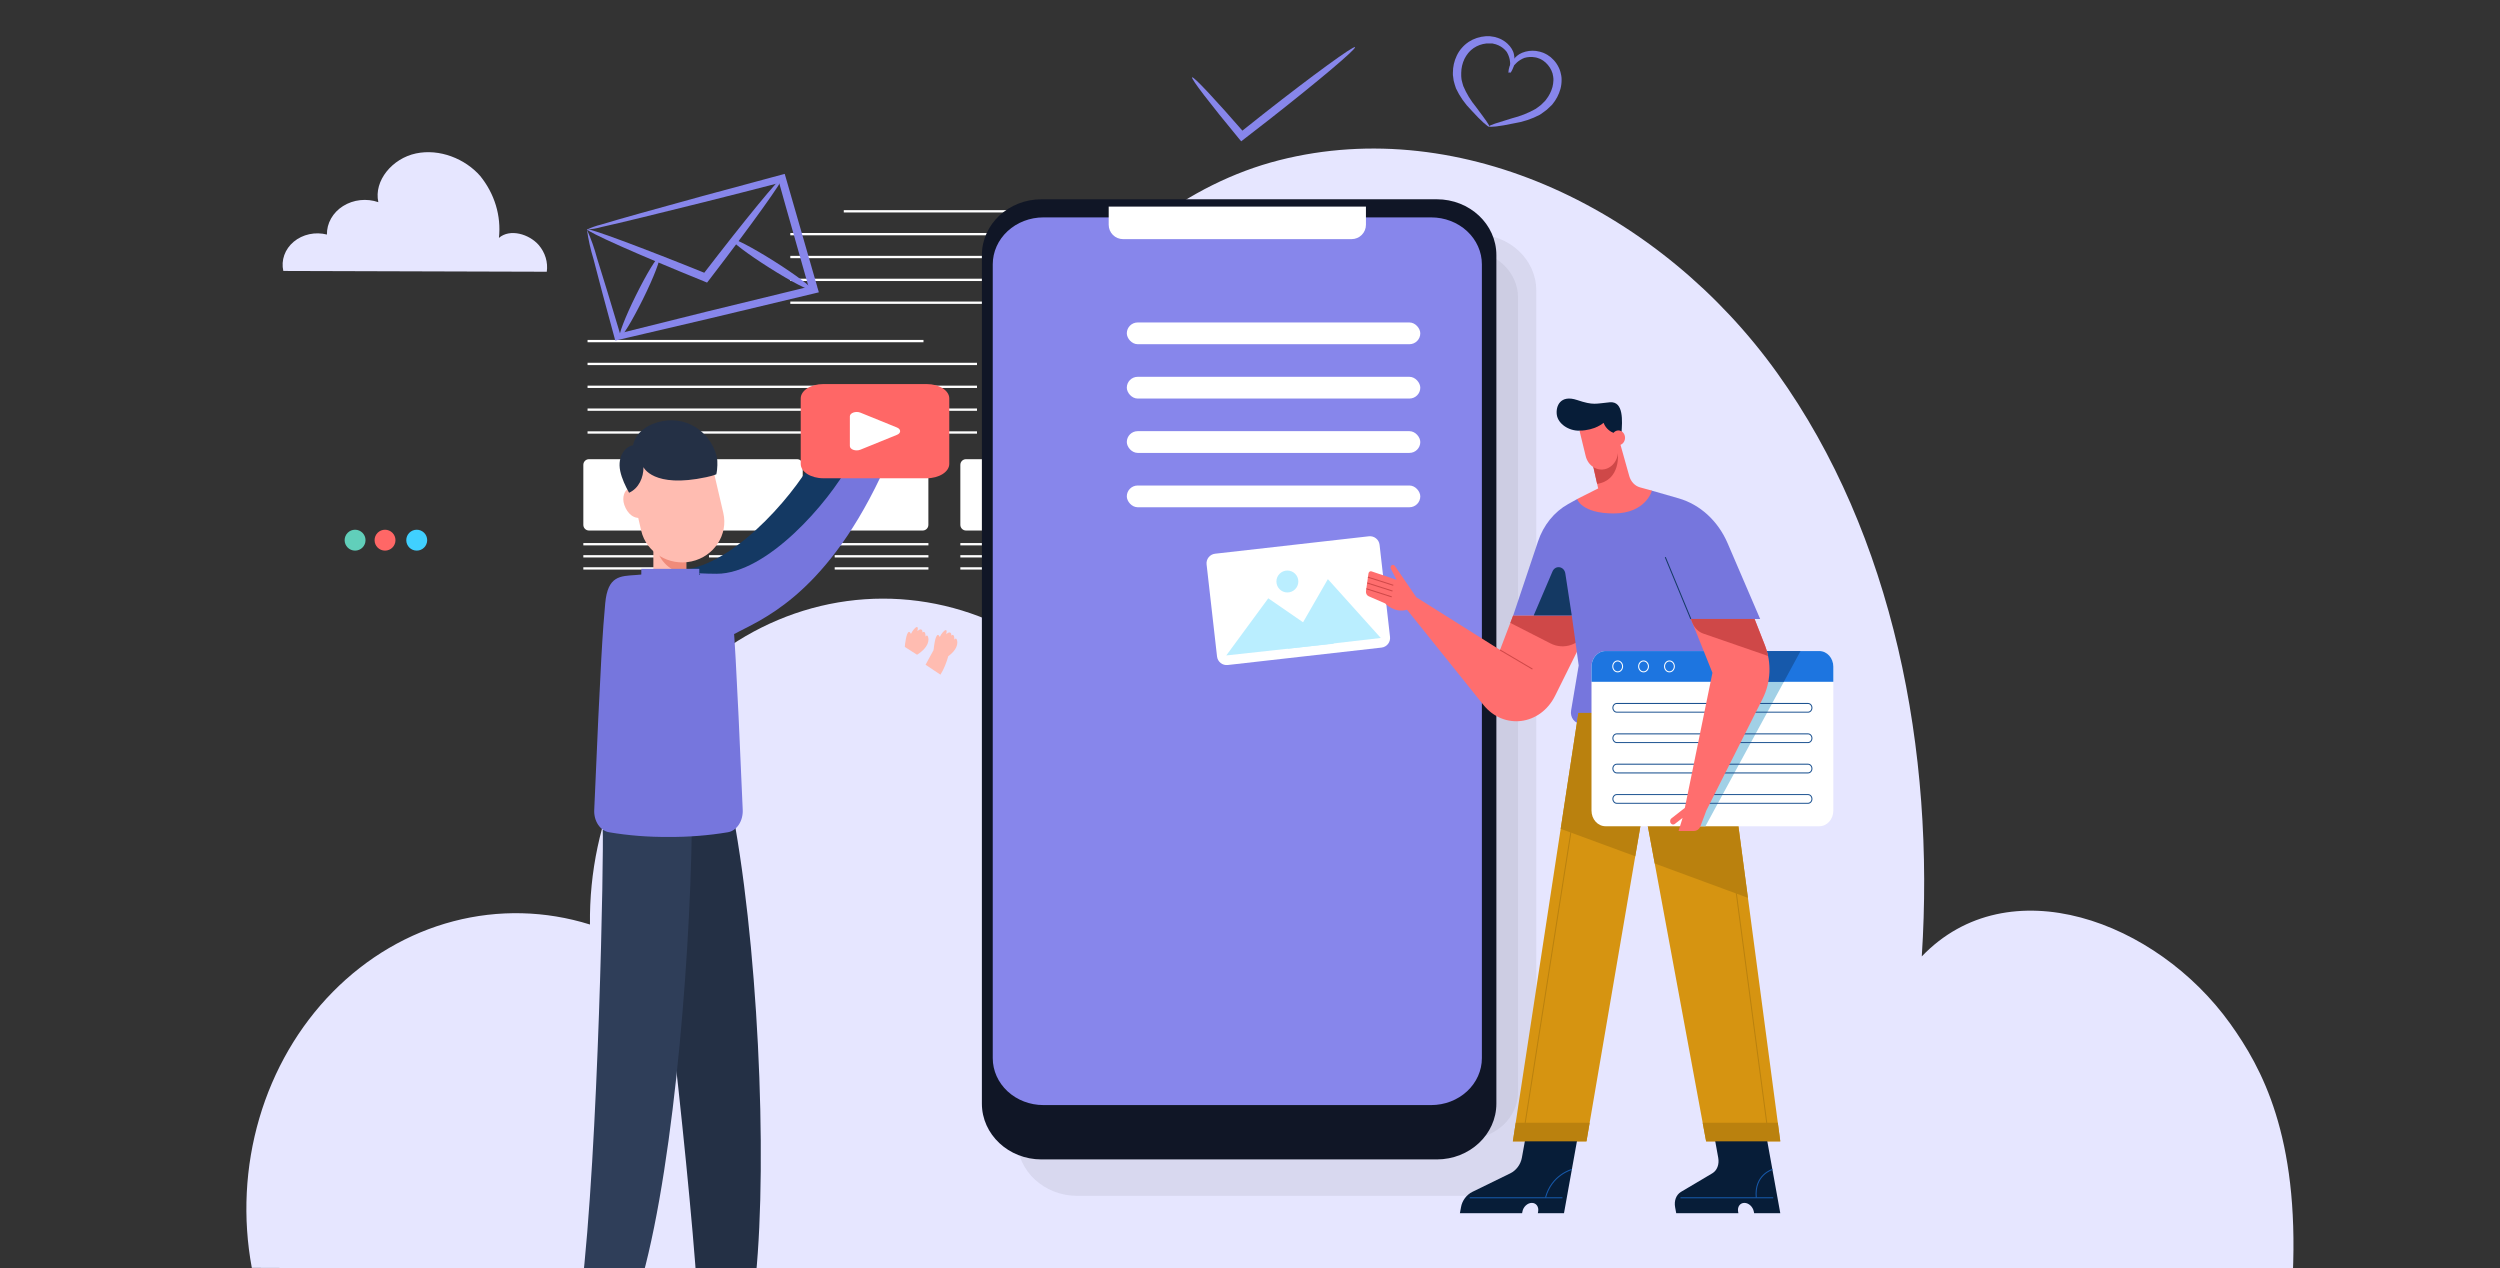 <svg width="690" height="350" viewBox="0 0 690 350" fill="none" xmlns="http://www.w3.org/2000/svg">
<rect x="0" y="0" width="690" height="350" fill="#333333" stroke="none"/>
<g clip-path="url(#clip0_3112_8002)">
<path d="M632.805 352C634.545 313.502 624.294 294.761 615.524 282.51C595.17 254.113 554.316 239.022 530.41 263.971C534.111 207.178 522.565 147.707 490.518 102.963C458.471 58.218 403.554 31.363 353.041 44.222C302.529 57.082 262.747 115.173 272.517 171.033C260.178 165.88 246.875 164.116 233.771 165.896C220.666 167.676 208.159 172.946 197.34 181.244C186.521 189.543 177.72 200.619 171.705 213.505C165.689 226.39 162.643 240.694 162.832 255.168C150.539 251.324 137.55 251.016 125.117 254.274C112.684 257.532 101.227 264.246 91.849 273.768C82.47 283.29 75.488 295.301 71.574 308.641C67.66 321.981 66.947 336.201 69.503 349.931L632.842 351.959" fill="#E6E6FF"/>
<path d="M325.601 58H232.883V58.641H325.601V58Z" fill="white"/>
<path d="M325.612 64.305H218.125V64.946H325.612V64.305Z" fill="white"/>
<path d="M325.612 70.617H218.125V71.258H325.612V70.617Z" fill="white"/>
<path d="M325.612 76.922H218.125V77.563H325.612V76.922Z" fill="white"/>
<path d="M325.612 83.227H218.125V83.868H325.612V83.227Z" fill="white"/>
<path d="M280.229 122.4H322.947C324.421 122.4 325.614 121.207 325.614 119.733V94.143C325.614 92.669 324.421 91.477 322.947 91.477H280.229C278.755 91.477 277.563 92.669 277.563 94.143V119.733C277.562 121.207 278.755 122.4 280.229 122.4Z" fill="white"/>
<path d="M162.564 146.427H185.308C186.167 146.427 186.872 145.734 186.872 144.863V128.298C186.872 127.44 186.18 126.734 185.308 126.734H162.564C161.705 126.734 161 127.427 161 128.298V144.863C161 145.722 161.692 146.427 162.564 146.427Z" fill="white"/>
<path d="M197.244 146.427H219.987C220.846 146.427 221.551 145.734 221.551 144.863V128.298C221.551 127.44 220.859 126.734 219.987 126.734H197.244C196.385 126.734 195.68 127.427 195.68 128.298V144.863C195.68 145.722 196.385 146.427 197.244 146.427Z" fill="white"/>
<path d="M231.923 146.427H254.667C255.526 146.427 256.231 145.734 256.231 144.863V128.298C256.231 127.44 255.539 126.734 254.667 126.734H231.923C231.065 126.734 230.359 127.427 230.359 128.298V144.863C230.372 145.722 231.065 146.427 231.923 146.427Z" fill="white"/>
<path d="M266.619 146.427H289.362C290.221 146.427 290.927 145.734 290.927 144.863V128.298C290.927 127.44 290.234 126.734 289.362 126.734H266.619C265.76 126.734 265.055 127.427 265.055 128.298V144.863C265.055 145.722 265.76 146.427 266.619 146.427Z" fill="white"/>
<path d="M301.298 146.427H324.042C324.901 146.427 325.606 145.734 325.606 144.863V128.298C325.606 127.44 324.914 126.734 324.042 126.734H301.298C300.44 126.734 299.734 127.427 299.734 128.298V144.863C299.747 145.722 300.44 146.427 301.298 146.427Z" fill="white"/>
<path d="M254.882 93.82H162.164V94.461H254.882V93.82Z" fill="white"/>
<path d="M269.651 100.125H162.164V100.766H269.651V100.125Z" fill="white"/>
<path d="M269.651 106.438H162.164V107.079H269.651V106.438Z" fill="white"/>
<path d="M269.651 112.742H162.164V113.383H269.651V112.742Z" fill="white"/>
<path d="M269.651 119.047H162.164V119.688H269.651V119.047Z" fill="white"/>
<path d="M186.872 149.883H161V150.524H186.872V149.883Z" fill="white"/>
<path d="M186.872 153.219H161V153.86H186.872V153.219Z" fill="white"/>
<path d="M186.872 156.562H161V157.204H186.872V156.562Z" fill="white"/>
<path d="M221.551 149.883H195.68V150.524H221.551V149.883Z" fill="white"/>
<path d="M221.551 153.219H195.68V153.86H221.551V153.219Z" fill="white"/>
<path d="M221.551 156.562H195.68V157.204H221.551V156.562Z" fill="white"/>
<path d="M256.247 149.883H230.375V150.524H256.247V149.883Z" fill="white"/>
<path d="M256.247 153.219H230.375V153.86H256.247V153.219Z" fill="white"/>
<path d="M256.247 156.562H230.375V157.204H256.247V156.562Z" fill="white"/>
<path d="M290.927 149.883H265.055V150.524H290.927V149.883Z" fill="white"/>
<path d="M290.927 153.219H265.055V153.86H290.927V153.219Z" fill="white"/>
<path d="M290.927 156.562H265.055V157.204H290.927V156.562Z" fill="white"/>
<path d="M325.614 149.883H299.742V150.524H325.614V149.883Z" fill="white"/>
<path d="M325.614 153.219H299.742V153.86H325.614V153.219Z" fill="white"/>
<path d="M325.614 156.562H299.742V157.204H325.614V156.562Z" fill="white"/>
<g style="mix-blend-mode:multiply" opacity="0.25">
<g style="mix-blend-mode:multiply" opacity="0.25">
<path d="M407.409 64.703H297.341C288.178 64.703 280.75 71.608 280.75 80.126V314.625C280.75 323.143 288.178 330.048 297.341 330.048H407.409C416.572 330.048 424 323.143 424 314.625V80.126C424 71.608 416.572 64.703 407.409 64.703Z" fill="black"/>
</g>
<g style="mix-blend-mode:multiply" opacity="0.25">
<path d="M405.031 69.195H298.357C290.656 69.195 284.414 74.998 284.414 82.156V301.343C284.414 308.501 290.656 314.303 298.357 314.303H405.031C412.732 314.303 418.974 308.501 418.974 301.343V82.156C418.974 74.998 412.732 69.195 405.031 69.195Z" fill="black"/>
</g>
<g style="mix-blend-mode:multiply" opacity="0.25">
<path d="M315.913 66.998H386.801V71.674C386.801 72.157 386.699 72.635 386.5 73.082C386.301 73.528 386.009 73.934 385.642 74.275C385.274 74.617 384.838 74.888 384.358 75.073C383.877 75.258 383.363 75.353 382.843 75.353H319.841C318.791 75.353 317.784 74.965 317.042 74.275C316.3 73.585 315.883 72.649 315.883 71.674V66.984L315.913 66.998Z" fill="black"/>
</g>
</g>
<path d="M396.554 55H287.446C278.363 55 271 61.896 271 70.403V304.597C271 313.104 278.363 320 287.446 320H396.554C405.637 320 413 313.104 413 304.597V70.403C413 61.896 405.637 55 396.554 55Z" fill="#101626"/>
<path d="M287.973 60H395.012C398.722 60 402.28 61.365 404.903 63.794C407.526 66.224 409 69.519 409 72.955V292.045C409 295.481 407.526 298.776 404.903 301.206C402.28 303.635 398.722 305 395.012 305H287.973C284.267 305 280.713 303.637 278.093 301.21C275.472 298.783 274 295.491 274 292.059V72.941C274.004 69.51 275.477 66.221 278.097 63.794C280.717 61.368 284.269 60.004 287.973 60Z" fill="#8786EB"/>
<path d="M306.03 57.015H377V62.043C377 63.092 376.582 64.099 375.839 64.841C375.096 65.583 374.088 66 373.037 66H309.963C309.442 66 308.927 65.898 308.446 65.699C307.965 65.5 307.529 65.209 307.161 64.841C306.793 64.474 306.501 64.037 306.302 63.557C306.103 63.077 306 62.563 306 62.043V57L306.03 57.015Z" fill="white"/>
<path d="M162 63.361C163.231 62.771 164.53 62.311 165.873 61.99C168.421 61.209 172.16 60.141 176.898 58.811C186.343 56.153 199.765 52.495 215.527 48.274L216.585 48L216.868 48.973C219.549 58.236 222.484 68.403 225.553 79.119C225.553 79.297 225.657 79.475 225.702 79.64L226 80.681L224.868 80.955C204.25 85.929 185.315 90.424 170.685 93.794L169.806 94L169.598 93.205C167.095 84.093 165.128 76.666 163.803 71.5C162.984 68.841 162.381 66.129 162 63.388C163.146 65.945 164.077 68.579 164.786 71.267C166.395 76.365 168.644 83.723 171.341 92.781L170.238 92.191C184.764 88.519 203.654 83.86 224.287 78.886L223.453 80.188C223.453 80.01 223.348 79.845 223.304 79.667C220.324 68.993 217.345 58.811 214.782 49.521L216.123 50.22C200.302 54.331 186.804 57.688 177.255 60.004C172.473 61.168 168.674 62.073 166.067 62.648C164.745 63.027 163.381 63.267 162 63.361Z" fill="#8786EB"/>
<path d="M162 63.309C162.135 63.045 165.92 64.282 171.934 66.52C177.948 68.758 186.222 71.968 195.303 75.651L193.807 76.026C193.872 75.931 193.942 75.838 194.016 75.749C199.821 68.188 205.177 61.419 209.157 56.569C213.137 51.718 215.725 48.827 215.979 49.008C216.234 49.189 214.139 52.399 210.504 57.472C206.868 62.545 201.721 69.453 195.917 77.013L195.707 77.277L195.154 78L194.286 77.639C185.204 73.956 177.051 70.509 171.201 67.91C165.351 65.311 162 63.587 162 63.309Z" fill="#8786EB"/>
<path d="M171.092 92.99C170.542 92.726 172.503 87.586 175.507 81.526C178.512 75.467 181.375 70.759 181.911 71.01C182.447 71.26 180.501 76.414 177.496 82.474C174.492 88.533 171.643 93.241 171.092 92.99Z" fill="#8786EB"/>
<path d="M223.974 79.939C223.618 80.445 218.404 77.746 212.343 73.907C206.283 70.068 201.663 66.567 202.019 66.061C202.376 65.555 207.575 68.254 213.636 72.079C219.696 75.904 224.39 79.433 223.974 79.939Z" fill="#8786EB"/>
<path d="M373.987 13.017C374.413 13.464 363.947 22.301 350.609 32.765L343.5 38.282L342.573 39L341.844 38.133C333.991 28.645 328.598 21.623 329.023 21.339C329.449 21.054 335.571 27.601 343.652 36.913L342.011 36.764L349.045 31.179C362.382 20.715 373.547 12.583 373.987 13.017Z" fill="#8786EB"/>
<path d="M411.032 34.989C410.822 35.154 408.824 33.473 406.076 30.427C404.31 28.651 402.883 26.615 401.856 24.403C401.646 23.714 401.346 22.956 401.21 22.267L401.075 21.247L401 20.723V20.076C400.992 18.463 401.35 16.867 402.051 15.389C402.414 14.606 402.894 13.873 403.478 13.211C403.748 12.881 404.019 12.66 404.289 12.384C404.559 12.109 404.995 11.833 405.355 11.557C406.738 10.655 408.364 10.117 410.056 10H411.257L412.504 10.193C412.849 10.276 413.149 10.386 413.45 10.482C413.815 10.604 414.166 10.756 414.501 10.937C415.656 11.555 416.609 12.445 417.264 13.515C417.414 13.763 417.534 14.066 417.655 14.314C417.775 14.562 417.775 14.769 417.85 15.003C417.946 15.457 417.996 15.919 418 16.382C418 17.107 417.899 17.83 417.7 18.532C417.294 19.579 416.949 20.117 416.799 20.089C416.273 20.089 417.685 17.333 415.837 14.3C415.258 13.537 414.478 12.921 413.57 12.508C413.34 12.406 413.104 12.314 412.864 12.233L411.918 11.999C411.658 12.013 411.397 12.013 411.137 11.999H410.236C408.957 12.133 407.739 12.575 406.707 13.28L406.001 13.832C405.746 14.094 405.43 14.383 405.235 14.631C404.822 15.142 404.469 15.692 404.184 16.271C403.612 17.481 403.311 18.784 403.298 20.103V20.406C403.298 20.406 403.298 20.503 403.298 20.324V20.489V21.013C403.298 21.357 403.373 21.702 403.403 22.047C403.523 22.68 403.733 23.191 403.868 23.756C404.74 25.822 405.923 27.766 407.383 29.531C409.8 32.797 411.317 34.768 411.032 34.989Z" fill="#8786EB"/>
<path d="M411.002 34.897C410.928 34.568 413.388 33.855 417.355 32.633C419.636 32.065 421.819 31.196 423.84 30.054C424.309 29.684 424.807 29.395 425.304 28.97C425.553 28.723 425.802 28.462 426.066 28.216L426.446 27.831L426.534 27.735C426.534 27.735 426.607 27.735 426.534 27.735L426.68 27.543C427.52 26.489 428.131 25.291 428.481 24.017C428.636 23.4 428.724 22.771 428.745 22.137C428.745 21.836 428.745 21.438 428.671 21.095L428.496 20.244C428.144 19.115 427.489 18.09 426.593 17.267L425.919 16.732C425.7 16.608 425.48 16.485 425.275 16.347C425.07 16.21 424.675 16.128 424.397 16.004C424.118 15.881 423.899 15.881 423.665 15.826C422.69 15.649 421.685 15.701 420.737 15.977C417.297 17.349 416.843 20.367 416.418 20.093C416.286 20.093 416.301 19.421 416.623 18.337C416.877 17.648 417.242 17 417.706 16.416C418.015 16.046 418.358 15.701 418.731 15.387C418.922 15.25 419.083 15.113 419.317 14.962C419.582 14.811 419.856 14.674 420.137 14.55C421.336 14.071 422.65 13.9 423.943 14.056C424.319 14.105 424.691 14.178 425.055 14.276C425.363 14.372 425.656 14.454 425.978 14.578C426.3 14.701 426.695 14.934 427.061 15.126L427.998 15.785C429.232 16.82 430.139 18.154 430.618 19.64C430.721 20.066 430.823 20.381 430.911 20.889C430.999 21.396 430.999 21.589 430.999 22C431.011 22.846 430.908 23.69 430.692 24.511C430.267 26.071 429.505 27.533 428.452 28.806L428.261 29.025L428.159 29.107L428.057 29.203L427.676 29.574L426.9 30.301C426.329 30.781 425.612 31.207 424.997 31.673C422.771 32.849 420.344 33.653 417.824 34.047C413.71 34.939 411.06 35.158 411.002 34.897Z" fill="#8786EB"/>
<path d="M150.914 75C151.278 72.373 150.478 69.723 148.687 67.624C146.054 64.614 140.773 63.014 137.703 65.658C138.363 59.585 136.526 53.506 132.542 48.573C128.404 43.827 121.332 40.966 114.802 42.349C108.272 43.732 103.126 49.874 104.42 55.8C102.825 55.247 101.103 55.056 99.407 55.242C97.711 55.429 96.091 55.988 94.69 56.87C93.289 57.752 92.15 58.93 91.373 60.302C90.595 61.673 90.203 63.196 90.231 64.736C88.645 64.328 86.97 64.296 85.367 64.642C83.763 64.987 82.286 65.699 81.076 66.709C79.867 67.718 78.966 68.991 78.461 70.406C77.957 71.82 77.864 73.327 78.193 74.783L150.929 75" fill="#E6E6FF"/>
<path d="M189.398 142.617H180.328V164.731H189.398V142.617Z" fill="#FFBCB1"/>
<path d="M189.396 145.219V158.422C183.598 157.734 181.75 152.885 181.75 152.885L183.445 148.167L189.396 145.219Z" fill="#F08B7A"/>
<path d="M190.86 154.949C184.622 156.309 178.383 152.492 176.976 146.48L173.738 132.589C172.331 126.561 176.281 120.533 182.502 119.173C188.741 117.814 194.98 121.631 196.387 127.642L199.625 141.533C201.049 147.545 197.099 153.59 190.86 154.949Z" fill="#FFBCB1"/>
<path d="M173.26 135.065C173.311 135.049 173.378 135.032 173.429 135.032C175.192 134.983 176.599 136.474 177.311 137.883L178.769 142.093C178.413 142.387 178.007 142.6 177.583 142.748C175.057 143.567 173.158 141.781 172.31 139.357C171.564 137.178 172.463 135.344 173.26 135.065Z" fill="#FFBCB1"/>
<path d="M197.894 126.359C196.667 120.468 190.761 114.759 182.805 116.236C178.967 116.949 175.462 119.223 174.709 122.907C174.621 122.907 174.534 122.924 174.463 122.94C172.921 123.222 170.275 125.662 171.186 130.026C171.624 132.117 172.658 134.241 173.622 136C176.339 134.772 177.618 131.768 177.6 128.931C177.6 128.931 180.246 134.855 194.932 131.702C195.861 131.503 196.79 131.271 197.701 130.905C198.069 129.395 198.051 127.155 197.894 126.359Z" fill="#243045"/>
<path d="M178.477 229.005C179.765 234.214 189.835 317.166 192.446 356.628C197.277 360.002 202.075 358.79 207.907 358.216C211.976 328.78 209.941 268.646 202.974 228.398L178.477 229.005Z" fill="#243045"/>
<path d="M228.541 123C227.324 124.813 226.494 126.339 225 128.597L230.902 132C232.285 130.108 233.262 127.913 234 125.719C232.395 124.717 230.422 123.572 228.541 123Z" fill="#FFBCB1"/>
<path d="M224.324 127C218.387 137.725 201.07 157.361 186.916 157.361C186.185 157.361 182.714 157.312 182 157.23L191.85 174C198.586 170.277 216.686 164.297 233 130.674C230.329 128.812 227.471 127.544 224.324 127Z" fill="#143963"/>
<path d="M255.824 175.401C255.709 175.401 255.581 175.491 255.427 175.696C255.427 175.619 255.44 175.542 255.44 175.478C255.44 174.926 255.298 174.388 254.978 174.388C254.875 174.388 254.747 174.452 254.606 174.58C254.606 174.529 254.606 174.491 254.606 174.439C254.606 173.952 254.401 173.709 254.093 173.709C253.837 173.709 253.529 173.875 253.209 174.183C253.273 173.888 253.311 173.644 253.311 173.478C253.311 173.183 253.222 173.055 253.081 173.055C252.657 173.055 251.798 174.106 251.427 174.952C251.234 174.568 251.068 174.401 250.901 174.401C250.145 174.401 249.734 178.029 249.734 178.516C249.734 178.529 249.734 178.542 249.734 178.555L253.106 180.709C254.581 179.798 256.26 178.247 256.26 176.503C256.234 175.939 256.093 175.401 255.824 175.401Z" fill="#FFBCB1"/>
<path d="M106.267 151.972C107.861 151.972 109.152 150.681 109.152 149.088C109.152 147.495 107.861 146.203 106.267 146.203C104.674 146.203 103.383 147.495 103.383 149.088C103.383 150.681 104.674 151.972 106.267 151.972Z" fill="#FF6766"/>
<path d="M115.017 151.972C116.611 151.972 117.902 150.681 117.902 149.088C117.902 147.495 116.611 146.203 115.017 146.203C113.424 146.203 112.133 147.495 112.133 149.088C112.133 150.681 113.424 151.972 115.017 151.972Z" fill="#40D0FF"/>
<path d="M98.002 151.972C99.595 151.972 100.886 150.681 100.886 149.088C100.886 147.495 99.595 146.203 98.002 146.203C96.409 146.203 95.117 147.495 95.117 149.088C95.117 150.681 96.409 151.972 98.002 151.972Z" fill="#61CFBA"/>
<path d="M166.353 229.005C166.675 234.214 165.217 317.166 160.453 356.628C164.657 360.002 169.693 358.79 175.609 358.216C185.171 328.78 190.392 268.646 190.952 228.398L166.353 229.005Z" fill="#2F3E59"/>
<path d="M204.994 223.545C205.114 226.634 203.324 229.315 200.87 229.707C195.57 230.59 190.134 231.031 184.493 230.998C178.886 231.031 173.433 230.606 168.133 229.707C165.662 229.315 163.856 226.618 164.009 223.545C165.781 181.848 166.378 173.741 167.043 166.5C167.741 158.899 171.15 159.013 175.478 158.703C175.717 158.687 176.296 158.621 177.046 158.572C177.097 158.572 177.165 158.556 177.199 158.556C179.313 158.343 182.704 158.016 184.493 158C186.317 158.016 189.691 158.343 191.804 158.556C191.855 158.556 191.923 158.572 191.957 158.572C192.707 158.637 193.27 158.687 193.525 158.703C197.837 159.013 201.262 158.899 201.944 166.5C202.609 173.741 203.222 181.848 204.994 223.545Z" fill="#7676DD"/>
<path d="M257.922 178.953C257.076 180.415 256.499 181.645 255.461 183.466L259.564 186.21C260.525 184.684 261.205 182.915 261.717 181.145C260.589 180.338 259.23 179.415 257.922 178.953Z" fill="#FFBCB1"/>
<path d="M234.494 128C228.674 138.725 211.696 158.361 197.82 158.361C197.103 158.361 193.7 158.312 193 158.23L202.656 175C209.261 171.277 227.006 165.297 243 131.674C240.398 129.812 237.596 128.544 234.494 128Z" fill="#7676DD"/>
<path d="M381.299 178.735L338.851 183.543C337.389 183.71 336.069 182.658 335.902 181.197L333.017 155.774C332.851 154.312 333.902 152.992 335.364 152.825L377.812 148.017C379.274 147.851 380.594 148.902 380.761 150.364L383.646 175.787C383.812 177.248 382.761 178.569 381.299 178.735Z" fill="white"/>
<path d="M338.558 180.991C338.519 180.991 338.468 180.965 338.455 180.901L335.57 155.478C335.57 155.426 335.609 155.375 335.66 155.362L378.109 150.555C378.16 150.555 378.211 150.58 378.211 150.644L381.096 176.068C381.096 176.119 381.057 176.17 381.006 176.183L338.558 180.991Z" fill="white"/>
<path d="M338.453 180.902L350.043 165.133L368.197 177.646L338.453 180.902Z" fill="#BAEEFF"/>
<path d="M355.453 179.041L366.492 159.836L381.094 176.08L355.453 179.041Z" fill="#BAEEFF"/>
<path d="M355.315 163.52C356.986 163.52 358.34 162.165 358.34 160.494C358.34 158.823 356.986 157.469 355.315 157.469C353.644 157.469 352.289 158.823 352.289 160.494C352.289 162.165 353.644 163.52 355.315 163.52Z" fill="#BAEEFF"/>
<path d="M193 157H177V161H193V157Z" fill="#7676DD"/>
<path d="M263.785 176.245C263.67 176.245 263.541 176.334 263.388 176.539C263.388 176.463 263.4 176.386 263.4 176.322C263.4 175.77 263.259 175.232 262.939 175.232C262.836 175.232 262.708 175.296 262.567 175.424C262.567 175.373 262.567 175.334 262.567 175.283C262.567 174.796 262.362 174.552 262.054 174.552C261.798 174.552 261.49 174.719 261.17 175.027C261.234 174.732 261.272 174.488 261.272 174.322C261.272 174.027 261.183 173.898 261.041 173.898C260.618 173.898 259.759 174.95 259.388 175.796C259.195 175.411 259.029 175.245 258.862 175.245C258.106 175.245 257.695 178.873 257.695 179.36C257.695 179.373 257.695 179.386 257.695 179.398L261.067 181.552C262.541 180.642 264.221 179.091 264.221 177.347C264.195 176.783 264.067 176.245 263.785 176.245Z" fill="#FFBCB1"/>
<path d="M255.754 132H227.246C223.819 132 221 130.228 221 128.039V109.961C221 107.788 223.795 106 227.246 106H255.754C259.181 106 262 107.772 262 109.961V128.039C262 130.228 259.181 132 255.754 132Z" fill="#FF6766"/>
<path d="M234.562 123.11V114.91C234.562 113.955 236.215 113.385 237.479 113.893L247.565 117.993C248.731 118.471 248.731 119.549 247.565 120.012L237.479 124.111C236.215 124.635 234.562 124.065 234.562 123.11Z" fill="white"/>
<path d="M417.626 169.87L414.009 179.38L390.906 164.849L384.983 156.191C384.765 155.871 384.369 155.811 384.069 156.024C383.782 156.252 383.7 156.678 383.877 157.013L385.474 160.041L378.542 157.697C378.16 157.56 377.75 157.85 377.696 158.291L377.013 163.16C376.931 163.753 377.232 164.332 377.736 164.56L382.294 166.538C382.294 166.538 384.846 169.338 388.34 168.288L409.397 194.52C415.006 201.52 425.131 200.242 429.212 192.025L440.211 169.87H417.626Z" fill="#FF6E6E"/>
<path d="M416.85 171.921L417.628 169.867H440.227L438.289 173.763C436.255 177.871 431.725 179.529 427.904 177.567L416.85 171.921Z" fill="#CF4848"/>
<path d="M384.547 161.534L377.546 159.297" stroke="#CF4848" stroke-width="0.283" stroke-miterlimit="10"/>
<path d="M384.328 163.127L377.327 160.891" stroke="#CF4848" stroke-width="0.283" stroke-miterlimit="10"/>
<path d="M384.109 164.729L377.109 162.492" stroke="#CF4848" stroke-width="0.283" stroke-miterlimit="10"/>
<path d="M414.015 179.398L422.953 184.663" stroke="#CF4848" stroke-width="0.283" stroke-miterlimit="10"/>
<path d="M435.285 137.75L432.815 139.119C428.98 141.25 426.005 144.932 424.504 149.405L417.64 169.871H433.811L435.721 183.672L433.62 196.119C433.306 197.975 434.589 199.695 436.281 199.695H477.794L475.174 170.845H485.805L476.825 149.938C474.178 143.776 469.224 139.241 463.288 137.537L455.918 135.422L435.285 137.75Z" fill="#7676DD"/>
<path d="M433.805 169.872L432.031 158.277C431.717 156.269 429.274 155.889 428.482 157.73L423.297 169.872H433.805Z" fill="#143963"/>
<path d="M466.672 170.846L459.617 153.773" stroke="#143963" stroke-width="0.283" stroke-miterlimit="10"/>
<path d="M435.64 196.773L417.545 315.018H437.864L453.736 222.276L470.889 315.018H491.359L475.652 196.773H435.64Z" fill="#D69411"/>
<path d="M453.734 222.276L448.658 196.773" stroke="#1659AB" stroke-width="0.283" stroke-miterlimit="10"/>
<path d="M435.635 196.773H475.647L482.43 247.808L456.706 238.329L453.731 222.276L451.329 236.335L430.75 228.758L435.635 196.773Z" fill="#BA810E"/>
<path d="M438.734 196.773L420.557 312.446" stroke="#BA810E" stroke-width="0.283" stroke-miterlimit="10"/>
<path d="M472.631 196.773L487.711 310.59" stroke="#BA810E" stroke-width="0.283" stroke-miterlimit="10"/>
<path d="M406.374 328.955L416.841 323.843C418.465 323.051 419.707 321.378 420.035 319.552L421.318 312.461H435.688L431.662 334.844H424.443L424.525 334.418C424.77 333.079 423.992 331.998 422.791 331.998C421.59 331.998 420.417 333.079 420.185 334.418L420.103 334.844H402.935L403.236 333.2C403.536 331.39 404.764 329.746 406.374 328.955Z" fill="#071D38"/>
<path d="M405.633 330.586H431.234" stroke="#1659AB" stroke-width="0.283" stroke-miterlimit="10"/>
<path d="M433.82 322.773C433.82 322.773 428.212 324.249 426.56 330.564" stroke="#1659AB" stroke-width="0.283" stroke-miterlimit="10"/>
<path d="M463.957 328.955L472.582 323.843C473.919 323.051 474.56 321.378 474.233 319.552L472.95 312.461H487.32L491.359 334.844H484.14L484.058 334.418C483.813 333.079 482.653 331.998 481.452 331.998C480.251 331.998 479.473 333.079 479.719 334.418L479.801 334.844H462.633L462.333 333.2C462.005 331.39 462.633 329.746 463.957 328.955Z" fill="#071D38"/>
<path d="M463.805 330.586H489.406" stroke="#1659AB" stroke-width="0.283" stroke-miterlimit="10"/>
<path d="M489.18 322.773C489.18 322.773 484.103 324.249 484.731 330.564" stroke="#1659AB" stroke-width="0.283" stroke-miterlimit="10"/>
<path d="M443.13 228.044H502.124C504.267 228.044 506 226.112 506 223.723V184.009C506 181.62 504.267 179.688 502.124 179.688H443.13C440.987 179.688 439.254 181.62 439.254 184.009V223.723C439.254 226.112 440.987 228.044 443.13 228.044Z" fill="white"/>
<path d="M496.953 179.688L470.697 228.044H465.579L477.152 179.688H496.953Z" fill="#A1D0E6"/>
<path d="M443.13 179.688H502.124C504.267 179.688 506 181.62 506 184.009V188.178H439.254V184.009C439.254 181.62 440.987 179.688 443.13 179.688Z" fill="#1D75E0"/>
<path d="M475.118 188.178L477.152 179.688H496.953L492.341 188.178H475.118Z" fill="#1659AB"/>
<path d="M459.415 183.928C459.415 184.765 460.016 185.435 460.766 185.435C461.517 185.435 462.117 184.765 462.117 183.928C462.117 183.091 461.517 182.422 460.766 182.422C460.016 182.422 459.415 183.091 459.415 183.928Z" stroke="white" stroke-width="0.283" stroke-miterlimit="10"/>
<path d="M452.267 183.928C452.267 184.765 452.867 185.435 453.618 185.435C454.368 185.435 454.969 184.765 454.969 183.928C454.969 183.091 454.368 182.422 453.618 182.422C452.867 182.422 452.267 183.091 452.267 183.928Z" stroke="white" stroke-width="0.283" stroke-miterlimit="10"/>
<path d="M445.126 183.928C445.126 184.765 445.727 185.435 446.477 185.435C447.228 185.435 447.828 184.765 447.828 183.928C447.828 183.091 447.228 182.422 446.477 182.422C445.727 182.422 445.126 183.091 445.126 183.928Z" stroke="white" stroke-width="0.283" stroke-miterlimit="10"/>
<path d="M446.244 196.56H499.016C499.602 196.56 500.094 196.028 500.094 195.358C500.094 194.704 499.616 194.156 499.016 194.156H446.23C445.644 194.156 445.152 194.689 445.152 195.358C445.166 196.028 445.644 196.56 446.244 196.56Z" stroke="#1D5391" stroke-width="0.283" stroke-miterlimit="10"/>
<path d="M446.244 204.951H499.016C499.602 204.951 500.094 204.418 500.094 203.749C500.094 203.095 499.616 202.547 499.016 202.547H446.23C445.644 202.547 445.152 203.079 445.152 203.749C445.166 204.418 445.644 204.951 446.244 204.951Z" stroke="#1D5391" stroke-width="0.283" stroke-miterlimit="10"/>
<path d="M446.244 213.326H499.016C499.602 213.326 500.094 212.793 500.094 212.124C500.094 211.47 499.616 210.922 499.016 210.922H446.23C445.644 210.922 445.152 211.454 445.152 212.124C445.166 212.793 445.644 213.326 446.244 213.326Z" stroke="#1D5391" stroke-width="0.283" stroke-miterlimit="10"/>
<path d="M446.244 221.709H499.016C499.602 221.709 500.094 221.176 500.094 220.507C500.094 219.852 499.616 219.305 499.016 219.305H446.23C445.644 219.305 445.152 219.837 445.152 220.507C445.166 221.176 445.644 221.709 446.244 221.709Z" stroke="#1D5391" stroke-width="0.283" stroke-miterlimit="10"/>
<path d="M484.259 170.844H466.682L472.632 185.695L465.017 222.974L461.305 225.88C460.882 226.215 460.828 226.885 461.196 227.296C461.483 227.615 461.933 227.661 462.261 227.402L464.39 225.743L463.284 229.35H467.515C468.32 229.35 469.043 228.817 469.343 227.995L470.954 223.689L486.484 192.846C488.749 188.342 488.995 182.91 487.139 178.178L484.259 170.844Z" fill="#FF6E6E"/>
<path d="M487.984 181.053C483.358 179.456 475.361 176.702 470.121 174.876C468.756 174.404 467.651 173.308 467.078 171.848L466.668 170.828H484.259L487.138 178.162C487.507 179.121 487.78 180.08 487.984 181.053Z" fill="#CF4848"/>
<path d="M446.705 120.805L449.68 131.395C450.116 132.947 451.249 134.134 452.654 134.514L455.93 135.412C455.93 135.412 454.292 141.712 445.381 141.712C436.483 141.712 435.282 137.74 435.282 137.74L441.096 134.804L439.485 127.667L446.705 120.805Z" fill="#FF6E6E"/>
<path d="M446.543 125.078C446.543 125.078 447.389 132.534 440.811 133.554L439.487 127.68L446.543 125.078Z" fill="#CF4848"/>
<path d="M435.923 118.866C432.934 118.942 430.041 116.949 429.686 114.515C429.331 112.08 430.669 108.854 435.281 110.406C439.894 111.958 440.412 111.38 444.302 111.03C448.191 110.68 447.768 116.295 447.522 119.521L444.029 121.027L435.923 118.866Z" fill="#071D38"/>
<path d="M442.585 116.695C443.213 118.445 444.755 119.282 445.328 119.465C445.656 119.054 446.147 118.795 446.679 118.795C447.689 118.795 448.508 119.708 448.508 120.834C448.508 121.96 447.689 122.873 446.679 122.873C446.556 122.873 446.434 122.858 446.324 122.827L446.42 123.193C447.075 125.901 445.656 128.686 443.227 129.416C440.797 130.146 438.3 128.564 437.645 125.855L435.939 118.856C440.32 118.795 442.585 116.695 442.585 116.695Z" fill="#FF6E6E"/>
<path d="M437.869 315.011H417.549L418.34 309.883H438.742L437.869 315.011Z" fill="#BA810E"/>
<path d="M469.934 309.883H490.677L491.359 315.011H470.889L469.934 309.883Z" fill="#BA810E"/>
<rect x="311" y="89" width="81" height="6" rx="3" fill="white"/>
<rect x="311" y="104" width="81" height="6" rx="3" fill="white"/>
<rect x="311" y="119" width="81" height="6" rx="3" fill="white"/>
<rect x="311" y="134" width="81" height="6" rx="3" fill="white"/>
</g>
<defs>
<clipPath id="clip0_3112_8002">
<rect width="690" height="350" fill="white"/>
</clipPath>
</defs>
</svg>
